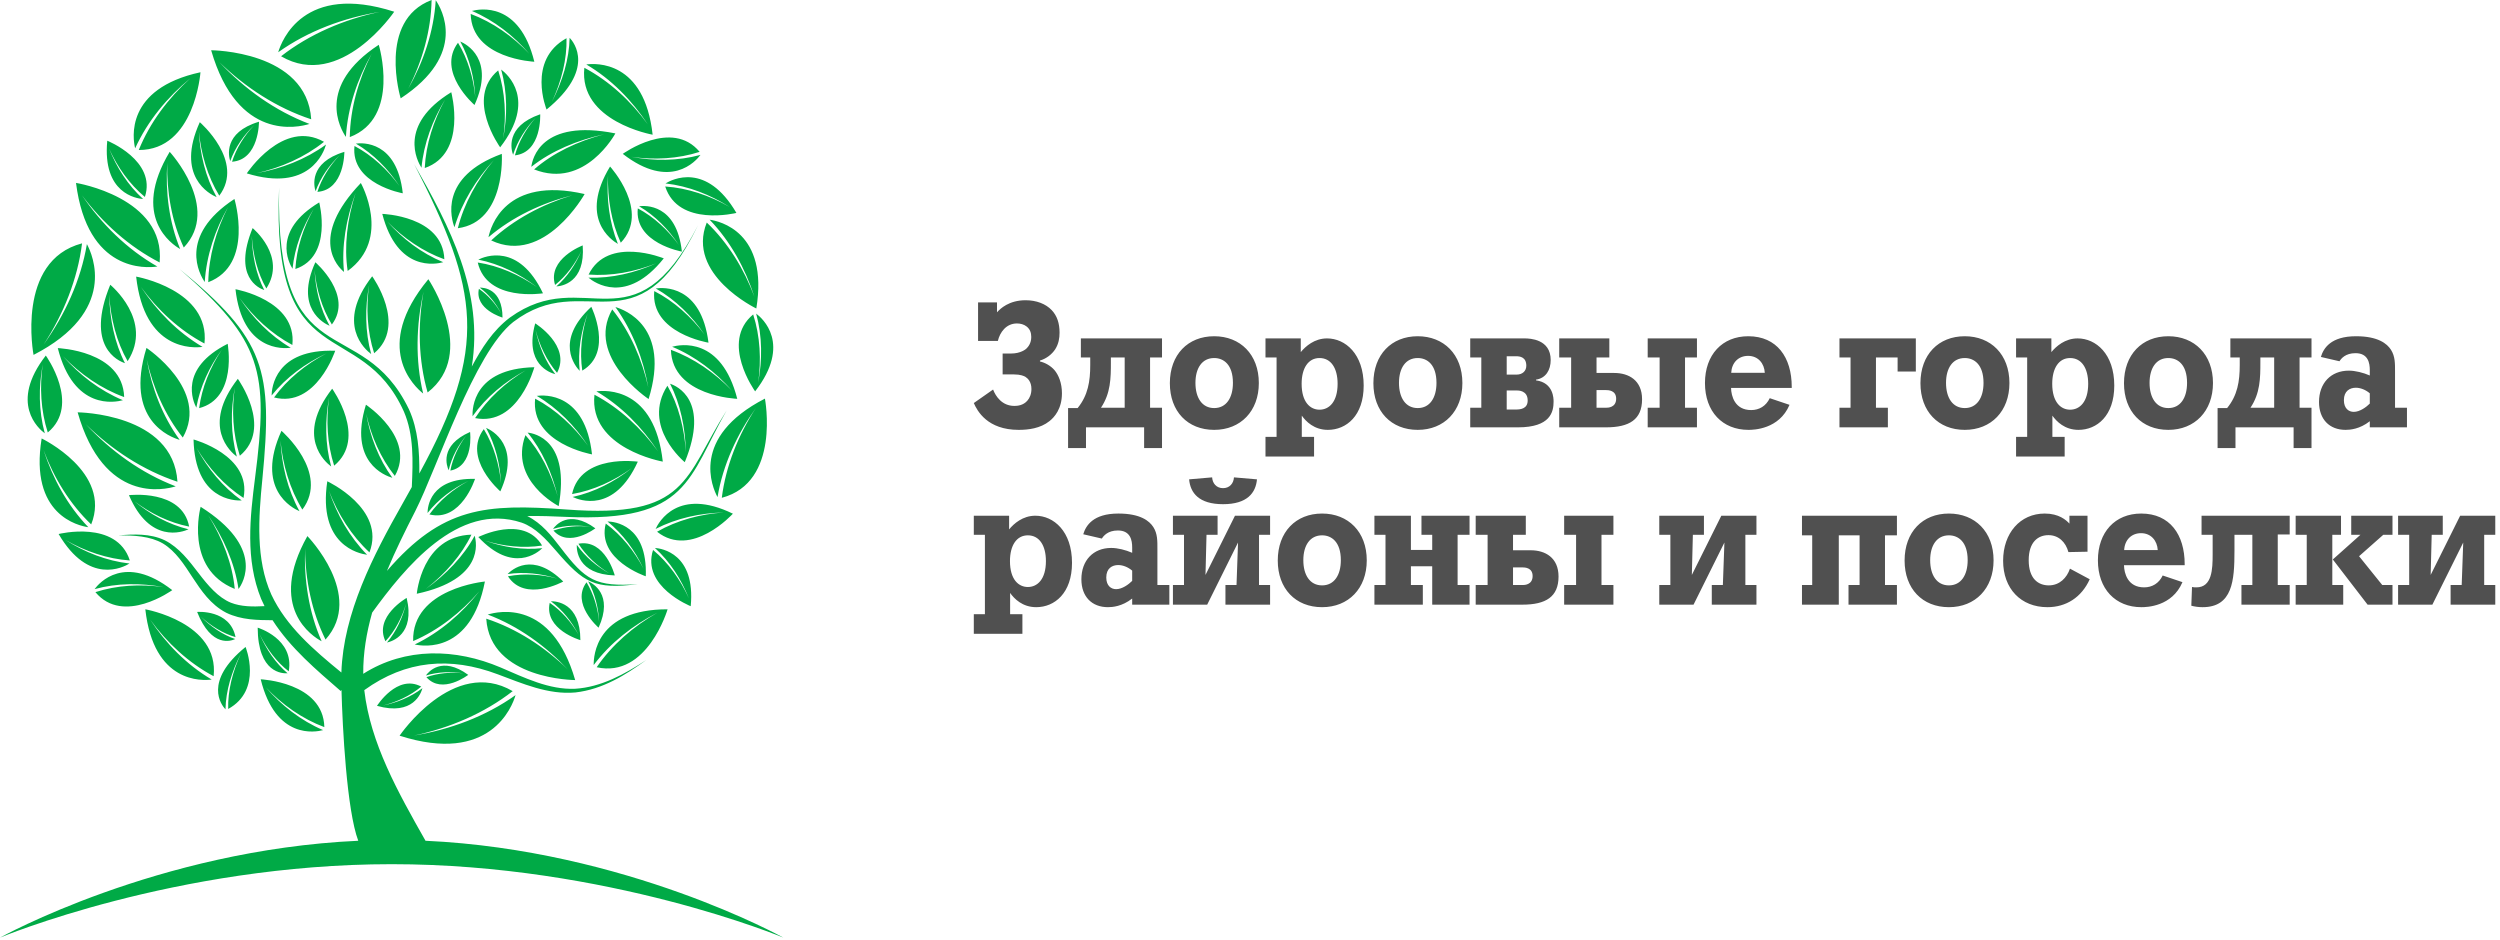<svg width="210" height="79" viewBox="0 0 210 79" fill="none" xmlns="http://www.w3.org/2000/svg">
<path d="M83.82 28.638C83.991 27.912 84.521 27.17 85.423 27.17C85.71 27.17 86.01 27.246 86.239 27.428C86.526 27.655 86.626 27.957 86.626 28.305C86.626 28.835 86.368 29.137 86.211 29.288C86.167 29.333 85.738 29.696 84.936 29.696H84.221V31.451H85.166C85.738 31.451 86.01 31.587 86.125 31.648C86.34 31.784 86.64 32.071 86.64 32.676C86.64 33.099 86.497 33.432 86.296 33.659C85.953 34.052 85.48 34.097 85.208 34.097C84.163 34.097 83.633 33.281 83.419 32.721L81.8 33.856C82.086 34.521 82.946 36.109 85.567 36.109C86.382 36.109 87.385 35.987 88.144 35.383C88.574 35.05 89.203 34.339 89.203 33.038C89.203 32.191 88.931 31.511 88.574 31.088C88.258 30.725 87.801 30.467 87.356 30.362V30.287C87.915 30.119 88.359 29.756 88.631 29.349C88.931 28.88 89.003 28.395 89.003 27.942C89.003 27.17 88.802 26.535 88.344 26.052C87.843 25.522 87.055 25.22 86.153 25.22C84.75 25.22 84.02 25.931 83.748 26.233V25.401H82.158V28.638H83.82ZM97.609 30.029V28.426H90.793V30.029H91.58V30.664C91.58 32.025 91.394 33.206 90.521 34.278H89.719V37.636H91.223V35.897H96.106V37.636H97.609V34.248H96.606V30.029H97.609ZM94.473 30.029V34.248H92.483C93.299 33.024 93.314 31.768 93.314 30.438V30.029H94.473ZM105.742 32.176C105.742 29.773 104.182 28.244 101.991 28.244C99.785 28.244 98.268 29.787 98.268 32.191C98.268 34.551 99.757 36.109 101.991 36.109C104.21 36.109 105.742 34.536 105.742 32.176ZM101.991 34.278C100.975 34.278 100.417 33.417 100.417 32.162C100.417 30.922 100.975 30.075 101.991 30.075C102.778 30.075 103.566 30.618 103.566 32.162C103.566 33.417 103.008 34.278 101.991 34.278ZM107.232 30.029V36.698H106.301V38.347H110.382V36.698H109.351V34.914C109.694 35.398 110.382 36.109 111.542 36.109C113.088 36.109 114.549 34.93 114.549 32.388C114.549 29.727 113.003 28.426 111.471 28.426C110.411 28.426 109.666 29.091 109.265 29.576V28.426H106.301V30.029H107.232ZM110.84 34.414C110.068 34.414 109.337 33.795 109.337 32.237C109.337 30.922 109.895 30.075 110.84 30.075C111.799 30.075 112.359 30.922 112.359 32.237C112.359 33.764 111.642 34.414 110.84 34.414ZM122.84 32.176C122.84 29.773 121.279 28.244 119.089 28.244C116.883 28.244 115.365 29.787 115.365 32.191C115.365 34.551 116.855 36.109 119.089 36.109C121.308 36.109 122.84 34.536 122.84 32.176ZM119.089 34.278C118.072 34.278 117.514 33.417 117.514 32.162C117.514 30.922 118.072 30.075 119.089 30.075C119.877 30.075 120.664 30.618 120.664 32.162C120.664 33.417 120.105 34.278 119.089 34.278ZM123.499 28.426V30.029H124.43V34.248H123.499V35.897H127.508C130.243 35.897 130.501 34.597 130.501 33.734C130.501 33.493 130.501 32.147 129.026 31.95V31.889C129.857 31.768 130.258 31.073 130.258 30.241C130.258 28.487 128.511 28.426 128.067 28.426H123.499ZM126.563 29.924H127.336C127.666 29.924 128.21 29.984 128.21 30.725C128.21 31.178 127.866 31.466 127.407 31.466H126.563V29.924ZM126.563 32.797H127.38C127.552 32.797 128.325 32.797 128.325 33.644C128.325 34.339 127.709 34.4 127.352 34.4H126.563V32.797ZM142.544 35.897V34.248H141.542V30.029H142.544V28.426H138.406V30.029H139.408V34.248H138.406V35.897H142.544ZM135.184 30.029V28.426H130.974V30.029H131.976V34.248H130.974V35.897H134.897C136.859 35.897 137.934 35.247 137.934 33.538C137.934 31.935 136.802 31.329 135.598 31.329H134.109V30.029H135.184ZM134.109 32.766H134.883C135.098 32.766 135.757 32.782 135.757 33.493C135.757 34.248 135.041 34.248 134.941 34.248H134.109V32.766ZM145.408 32.585H150.506V32.495C150.506 30.014 149.26 28.244 146.854 28.244C144.664 28.244 143.217 29.802 143.217 32.176C143.217 34.582 144.691 36.109 146.869 36.109C147.312 36.109 149.447 36.064 150.32 34.007L148.659 33.447C148.344 34.112 147.771 34.446 147.098 34.446C145.723 34.446 145.422 33.265 145.408 32.585ZM145.422 31.314C145.465 30.467 146.024 29.893 146.84 29.893C147.685 29.893 148.2 30.528 148.243 31.314H145.422ZM154.515 28.426V30.029H155.446V34.248H154.515V35.897H158.582V34.248H157.58V30.029H159.399V31.209H160.93V28.426H154.515ZM168.792 32.176C168.792 29.773 167.231 28.244 165.041 28.244C162.835 28.244 161.317 29.787 161.317 32.191C161.317 34.551 162.807 36.109 165.041 36.109C167.261 36.109 168.792 34.536 168.792 32.176ZM165.041 34.278C164.024 34.278 163.466 33.417 163.466 32.162C163.466 30.922 164.024 30.075 165.041 30.075C165.828 30.075 166.616 30.618 166.616 32.162C166.616 33.417 166.057 34.278 165.041 34.278ZM170.282 30.029V36.698H169.35V38.347H173.431V36.698H172.4V34.914C172.744 35.398 173.431 36.109 174.592 36.109C176.138 36.109 177.599 34.93 177.599 32.388C177.599 29.727 176.052 28.426 174.521 28.426C173.461 28.426 172.716 29.091 172.315 29.576V28.426H169.35V30.029H170.282ZM173.89 34.414C173.117 34.414 172.387 33.795 172.387 32.237C172.387 30.922 172.944 30.075 173.89 30.075C174.849 30.075 175.408 30.922 175.408 32.237C175.408 33.764 174.692 34.414 173.89 34.414ZM185.89 32.176C185.89 29.773 184.329 28.244 182.138 28.244C179.933 28.244 178.415 29.787 178.415 32.191C178.415 34.551 179.904 36.109 182.138 36.109C184.358 36.109 185.89 34.536 185.89 32.176ZM182.138 34.278C181.122 34.278 180.563 33.417 180.563 32.162C180.563 30.922 181.122 30.075 182.138 30.075C182.926 30.075 183.713 30.618 183.713 32.162C183.713 33.417 183.155 34.278 182.138 34.278ZM194.166 30.029V28.426H187.351V30.029H188.138V30.664C188.138 32.025 187.953 33.206 187.078 34.278H186.277V37.636H187.78V35.897H192.663V37.636H194.166V34.248H193.164V30.029H194.166ZM191.03 30.029V34.248H189.04C189.857 33.024 189.871 31.768 189.871 30.438V30.029H191.03ZM199.063 35.897H202.185V34.248H201.183V31.239C201.183 30.543 201.198 29.939 200.84 29.379C200.51 28.865 199.752 28.244 197.904 28.244C195.785 28.244 195.169 29.257 194.954 29.984L196.515 30.346C196.658 30.119 197.016 29.666 197.861 29.666C198.935 29.666 199.063 30.513 199.063 31.088V31.541C198.505 31.3 197.846 31.134 197.303 31.134C195.785 31.134 194.797 32.191 194.797 33.764C194.797 35.217 195.669 36.109 197.03 36.109C197.403 36.109 198.219 36.048 199.063 35.383V35.897ZM199.063 33.901C198.763 34.203 198.219 34.597 197.718 34.597C197.303 34.597 196.887 34.324 196.887 33.613C196.887 32.842 197.389 32.57 197.89 32.57C198.276 32.57 198.706 32.736 199.063 33.038V33.901Z" fill="#505050"/>
<path d="M82.732 44.923V51.592H81.8V53.241H85.882V51.592H84.85V49.807C85.194 50.292 85.882 51.003 87.041 51.003C88.588 51.003 90.049 49.824 90.049 47.282C90.049 44.62 88.502 43.32 86.97 43.32C85.91 43.32 85.165 43.985 84.765 44.469V43.32H81.8V44.923H82.732ZM86.34 49.308C85.566 49.308 84.837 48.689 84.837 47.131C84.837 45.816 85.394 44.968 86.34 44.968C87.299 44.968 87.857 45.816 87.857 47.131C87.857 48.658 87.142 49.308 86.34 49.308ZM95.103 50.791H98.225V49.142H97.222V46.133C97.222 45.437 97.238 44.832 96.879 44.273C96.549 43.758 95.79 43.138 93.943 43.138C91.825 43.138 91.209 44.151 90.993 44.878L92.555 45.24C92.698 45.013 93.055 44.56 93.9 44.56C94.974 44.56 95.103 45.407 95.103 45.982V46.435C94.545 46.193 93.886 46.027 93.342 46.027C91.825 46.027 90.836 47.085 90.836 48.658C90.836 50.111 91.709 51.003 93.07 51.003C93.442 51.003 94.259 50.942 95.103 50.277V50.791ZM95.103 48.794C94.803 49.096 94.259 49.49 93.757 49.49C93.342 49.49 92.927 49.218 92.927 48.507C92.927 47.735 93.428 47.464 93.93 47.464C94.315 47.464 94.746 47.63 95.103 47.932V48.794ZM106.688 44.923V43.32H103.738L101.261 48.295L101.347 44.923H102.277V43.32H98.526V44.923H99.456V49.142H98.526V50.791H101.404L103.995 45.573L103.867 49.142H102.937V50.791H106.688V49.142H105.757V44.923H106.688ZM103.652 40.099C103.624 40.598 103.294 41.005 102.736 41.005C102.176 41.005 101.848 40.598 101.819 40.099L99.886 40.265C99.986 41.399 100.703 42.352 102.736 42.352C104.769 42.352 105.485 41.399 105.586 40.265L103.652 40.099ZM114.808 47.07C114.808 44.666 113.247 43.138 111.055 43.138C108.85 43.138 107.332 44.681 107.332 47.085C107.332 49.445 108.821 51.003 111.055 51.003C113.275 51.003 114.808 49.43 114.808 47.07ZM111.055 49.172C110.038 49.172 109.48 48.311 109.48 47.055C109.48 45.816 110.038 44.968 111.055 44.968C111.843 44.968 112.631 45.512 112.631 47.055C112.631 48.311 112.072 49.172 111.055 49.172ZM123.442 44.923V43.32H119.403V44.923H120.306V46.193H118.516V43.32H115.451V44.923H116.382V49.142H115.451V50.791H119.518V49.142H118.516V47.569H120.306V50.791H123.442V49.142H122.439V44.923H123.442ZM135.527 50.791V49.142H134.525V44.923H135.527V43.32H131.389V44.923H132.391V49.142H131.389V50.791H135.527ZM128.168 44.923V43.32H123.958V44.923H124.959V49.142H123.958V50.791H127.881C129.842 50.791 130.917 50.141 130.917 48.431C130.917 46.829 129.785 46.223 128.583 46.223H127.094V44.923H128.168ZM127.094 47.66H127.866C128.081 47.66 128.74 47.676 128.74 48.387C128.74 49.142 128.024 49.142 127.924 49.142H127.094V47.66ZM147.541 44.923V43.32H144.592L142.115 48.295L142.201 44.923H143.131V43.32H139.379V44.923H140.311V49.142H139.379V50.791H142.258L144.85 45.573L144.721 49.142H143.79V50.791H147.541V49.142H146.611V44.923H147.541ZM159.342 50.791V49.142H158.339V44.968H159.342V43.32H151.366V44.968H152.225V49.142H151.366V50.791H154.459V44.968H156.205V49.142H155.275V50.791H159.342ZM167.46 47.07C167.46 44.666 165.9 43.138 163.709 43.138C161.503 43.138 159.986 44.681 159.986 47.085C159.986 49.445 161.475 51.003 163.709 51.003C165.929 51.003 167.46 49.43 167.46 47.07ZM163.709 49.172C162.692 49.172 162.134 48.311 162.134 47.055C162.134 45.816 162.692 44.968 163.709 44.968C164.497 44.968 165.284 45.512 165.284 47.055C165.284 48.311 164.726 49.172 163.709 49.172ZM173.747 46.376L175.351 46.344V43.32H173.832V43.985C173.561 43.683 172.945 43.138 171.757 43.138C169.694 43.138 168.262 44.786 168.262 47.101C168.262 49.445 169.752 51.003 171.986 51.003C173.546 51.003 174.849 50.186 175.536 48.658L173.876 47.766C173.618 48.538 173.002 49.172 172.101 49.172C171.213 49.172 170.411 48.614 170.411 47.055C170.411 45.512 171.213 44.952 172.071 44.952C172.917 44.952 173.518 45.528 173.747 46.376ZM178.415 47.479H183.513V47.389C183.513 44.908 182.267 43.138 179.861 43.138C177.67 43.138 176.224 44.696 176.224 47.07C176.224 49.475 177.699 51.003 179.875 51.003C180.32 51.003 182.453 50.958 183.326 48.901L181.666 48.341C181.35 49.006 180.778 49.339 180.105 49.339C178.73 49.339 178.429 48.159 178.415 47.479ZM178.429 46.208C178.473 45.361 179.031 44.786 179.847 44.786C180.691 44.786 181.207 45.422 181.251 46.208H178.429ZM192.334 50.791V49.142H191.331V44.893H192.334V43.32H184.931V44.923H185.862V46.344V46.586C185.862 47.796 185.818 49.339 184.501 49.339C184.387 49.339 184.271 49.339 184.128 49.308L184.071 50.881C184.357 50.958 184.687 51.003 185.016 51.003C187.536 51.003 187.695 48.765 187.695 46.284V44.923H189.198V49.142H188.281V50.791H192.334ZM195.914 49.142V44.923H196.645V43.32H192.835V44.923H193.766V49.142H192.835V50.791H196.831V49.142H195.914ZM195.957 46.995L198.878 50.791H200.969V49.142H200.11L198.162 46.722L200.195 44.923H200.969V43.32H197.503V44.923H198.277L195.957 46.995ZM209.603 44.923V43.32H206.653L204.176 48.295L204.262 44.923H205.193V43.32H201.44V44.923H202.372V49.142H201.44V50.791H204.319L206.911 45.573L206.782 49.142H205.851V50.791H209.603V49.142H208.672V44.923H209.603Z" fill="#505050"/>
<path fill-rule="evenodd" clip-rule="evenodd" d="M39.599 44.911C35.427 45.035 35.011 49.875 35.011 49.875C40.656 48.664 40.042 45.581 39.871 45.002C38.939 46.736 37.472 48.245 35.767 49.474C37.407 48.192 38.782 46.621 39.599 44.911ZM35.743 70.624C52.582 71.4 65.8 78.76 65.8 78.76C65.8 78.76 51.071 72.591 32.899 72.591C14.729 72.591 0 78.76 0 78.76C0 78.76 13.236 71.392 30.093 70.624C29.128 68.06 28.768 61.081 28.685 57.959L28.614 58.042C26.59 56.279 24.41 54.459 22.896 52.099C21.648 52.087 20.288 52.09 19.008 51.473C17.674 50.779 16.895 49.592 16.175 48.505C15.47 47.421 14.765 46.308 13.691 45.655C12.602 45.02 11.239 44.973 9.949 44.964C11.239 44.875 12.599 44.795 13.838 45.383C15.06 45.998 15.892 47.123 16.686 48.151C17.464 49.169 18.32 50.188 19.397 50.629C20.25 50.962 21.22 50.974 22.221 50.915C22.12 50.717 22.026 50.516 21.937 50.31C20.592 46.987 21.005 43.446 21.424 40.144C22.578 31.183 22.038 28.634 15.083 22.6C22.306 28.504 22.923 31.103 22.041 40.218C21.713 43.511 21.468 46.975 22.79 49.938C24.032 52.596 26.34 54.583 28.676 56.491C28.842 51.494 31.367 46.624 33.784 42.359C34.052 41.877 34.324 41.396 34.592 40.912C34.69 38.75 34.772 36.535 33.928 34.576C30.249 26.419 22.758 31.83 23.445 15.739C23.1 31.927 30.332 26.044 34.353 34.384C35.132 36.1 35.236 37.955 35.224 39.772C41.025 29.145 40.26 24.443 34.79 13.787C37.811 19.082 40.638 24.517 39.632 30.79C40.452 29.26 41.396 27.763 42.83 26.676C49.148 22.119 53.157 29.585 58.636 18.917C53.361 29.765 49.159 22.441 43.111 27.048C39.806 29.665 36.77 39.213 34.873 42.953C34.038 44.586 33.209 46.257 32.503 47.956C37.145 42.586 40.759 42.294 47.593 42.799C57.822 43.573 57.459 40.126 61.038 34.479C57.79 40.123 57.914 43.877 47.551 43.419C46.471 43.369 45.374 43.328 44.285 43.348C45.507 43.948 46.318 44.999 47.07 45.974C49.186 48.753 50.024 49.305 53.576 49.069C49.947 49.515 49.05 48.986 46.707 46.266C45.869 45.289 44.961 44.302 43.825 43.904C38.455 42.108 33.961 47.752 31.261 51.459C30.783 53.154 30.497 54.87 30.512 56.6C34.061 54.35 38.272 54.462 42.048 56.066C44.067 56.931 46.135 57.953 48.315 57.856C50.493 57.72 52.464 56.636 54.296 55.434C52.517 56.719 50.62 57.906 48.336 58.166C46.052 58.376 43.875 57.41 41.812 56.642C37.814 55.136 34.091 55.455 30.6 57.971C31.108 62.422 33.439 66.557 35.743 70.624ZM32.506 53.972C33.297 53.027 33.819 51.881 34.114 50.702C33.772 51.866 33.191 52.983 32.379 53.865C31.385 51.801 34.159 50.224 34.159 50.224C34.888 53.313 32.896 53.889 32.506 53.972ZM16.559 51.402C17.771 54.468 19.447 53.83 19.757 53.679C18.695 53.316 17.706 52.634 16.857 51.786C17.733 52.593 18.745 53.219 19.784 53.517C19.323 51.178 16.559 51.402 16.559 51.402ZM21.645 52.722C21.663 56.565 23.755 56.586 24.156 56.553C23.153 55.709 22.371 54.548 21.805 53.269C22.415 54.515 23.25 55.623 24.254 56.391C24.74 53.653 21.645 52.722 21.645 52.722ZM37.829 39.532C39.85 39.134 39.487 36.286 39.487 36.286C36.876 37.432 37.537 39.175 37.688 39.5C37.938 38.419 38.478 37.426 39.166 36.579C38.514 37.453 38.03 38.472 37.829 39.532ZM31.668 59.291C34.719 60.156 35.386 58.19 35.483 57.806C34.504 58.556 33.341 59.025 32.149 59.267C33.327 58.978 34.465 58.444 35.383 57.675C33.368 56.589 31.668 59.291 31.668 59.291ZM39.331 56.689C37.106 55.062 35.97 56.462 35.773 56.745C36.799 56.429 37.891 56.4 38.933 56.562C37.888 56.444 36.799 56.533 35.817 56.881C37.13 58.379 39.331 56.689 39.331 56.689ZM46.731 24.059C47.663 23.25 48.357 22.201 48.829 21.082C48.31 22.178 47.563 23.188 46.625 23.935C45.964 21.741 48.947 20.615 48.947 20.615C49.186 23.778 47.129 24.041 46.731 24.059ZM51.641 48.337C48.472 48.236 48.431 46.16 48.451 45.764C49.159 46.777 50.127 47.578 51.189 48.168C50.157 47.536 49.23 46.683 48.587 45.673C50.838 45.244 51.641 48.337 51.641 48.337ZM28.927 12.756C25.891 13.669 26.384 15.686 26.508 16.061C26.933 14.903 27.659 13.878 28.535 13.034C27.697 13.911 27.024 14.974 26.661 16.117C28.948 15.949 28.927 12.756 28.927 12.756ZM6.521 34.636C8.713 42.329 13.806 41.151 14.762 40.852C11.855 39.742 9.3 37.872 7.208 35.637C9.389 37.778 12.038 39.515 14.906 40.466C14.558 34.697 6.521 34.636 6.521 34.636ZM27.343 53.724C30.668 50.005 25.82 45.032 25.82 45.032C22.439 51.054 26.257 53.464 27.018 53.868C25.933 51.411 25.528 48.706 25.626 46.062C25.64 48.703 26.186 51.385 27.343 53.724ZM13.219 22.387C10.652 20.928 8.527 18.805 6.887 16.407C8.624 18.728 10.858 20.739 13.41 22.045C13.918 16.584 6.385 15.364 6.385 15.364C7.335 22.898 12.28 22.529 13.219 22.387ZM25.997 10.411C23.088 9.309 20.527 7.449 18.426 5.222C20.616 7.351 23.271 9.079 26.142 10.021C25.773 4.253 17.736 4.221 17.736 4.221C19.955 11.905 25.041 10.709 25.997 10.411ZM7.3 20.506C6.78 23.578 5.447 26.448 3.665 28.941C5.335 26.381 6.521 23.442 6.893 20.441C1.307 21.909 2.818 29.812 2.818 29.812C9.926 26.156 7.778 21.386 7.3 20.506ZM23.61 4.726C28.597 7.641 33.114 0.984 33.114 0.984C25.502 -1.465 23.655 3.429 23.369 4.389C25.906 2.584 28.877 1.5 31.899 0.998C28.91 1.624 25.994 2.868 23.61 4.726ZM3.659 37.807C4.526 40.147 5.878 42.35 7.66 44.051C9.409 39.674 3.499 36.83 3.499 36.83C2.446 43.269 6.612 44.172 7.421 44.287C5.662 42.456 4.429 40.185 3.659 37.807ZM15.986 6.577C14.133 8.243 12.581 10.313 11.658 12.6C16.367 12.617 16.839 6.069 16.839 6.069C10.466 7.455 11.159 11.666 11.351 12.461C12.404 10.151 14.059 8.166 15.986 6.577ZM15.889 44.234C15.29 41.062 10.832 41.594 10.832 41.594C12.587 45.702 15.325 44.692 15.836 44.462C14.148 44.051 12.602 43.192 11.283 42.102C12.643 43.133 14.233 43.909 15.889 44.234ZM24.558 28.977C24.965 25.214 19.78 24.295 19.78 24.295C20.359 29.502 23.773 29.299 24.425 29.213C22.669 28.179 21.223 26.691 20.117 25.019C21.291 26.64 22.811 28.049 24.558 28.977ZM31.034 46.399C32.444 42.737 27.493 40.427 27.493 40.427C26.682 45.803 30.161 46.511 30.836 46.6C29.352 45.091 28.299 43.215 27.638 41.242C28.381 43.18 29.529 45.002 31.034 46.399ZM12.021 16.717C10.737 15.55 9.796 14.062 9.164 12.481C9.858 14.032 10.879 15.47 12.171 16.545C13.162 13.486 9.011 11.82 9.011 11.82C8.586 16.253 11.463 16.675 12.021 16.717ZM22.324 57.735C23.699 59.188 25.392 60.387 27.245 61.078C27.157 57.295 21.899 57.061 21.899 57.061C23.15 62.147 26.511 61.5 27.142 61.329C25.266 60.532 23.64 59.247 22.324 57.735ZM11.436 23.235C12.13 29.488 16.231 29.242 17.013 29.139C14.903 27.896 13.168 26.109 11.838 24.103C13.248 26.047 15.077 27.742 17.175 28.855C17.662 24.337 11.436 23.235 11.436 23.235ZM20.731 14.564C25.974 16.176 27.198 12.803 27.387 12.142C25.661 13.4 23.631 14.171 21.563 14.543C23.608 14.085 25.599 13.208 27.216 11.914C23.77 9.956 20.731 14.564 20.731 14.564ZM12.207 51.181C12.9 57.433 17.001 57.188 17.783 57.082C15.673 55.841 13.938 54.055 12.611 52.046C14.021 53.993 15.847 55.688 17.945 56.801C18.432 52.282 12.207 51.181 12.207 51.181ZM10.879 47.335C8.946 47.117 7.111 46.384 5.497 45.357C7.149 46.31 9.023 46.948 10.905 47.078C9.799 43.641 4.924 44.857 4.924 44.857C7.45 49.169 10.348 47.663 10.879 47.335ZM12.304 29.225C10.424 35.3 14.325 36.73 15.092 36.948C13.637 34.946 12.749 32.589 12.325 30.19C12.85 32.565 13.859 34.875 15.355 36.753C17.63 32.76 12.304 29.225 12.304 29.225ZM15.437 20.793C18.591 17.455 14.254 12.753 14.254 12.753C10.988 18.211 14.44 20.527 15.133 20.919C14.195 18.628 13.891 16.129 14.048 13.698C13.995 16.126 14.428 18.61 15.437 20.793ZM30.739 33.995C29.246 38.824 32.347 39.961 32.958 40.135C31.801 38.543 31.096 36.67 30.76 34.762C31.176 36.65 31.978 38.484 33.167 39.978C34.973 36.806 30.739 33.995 30.739 33.995ZM41.031 19.927C43.066 18.199 45.527 17.053 48.071 16.401C45.562 17.157 43.161 18.433 41.261 20.196C45.737 22.322 49.109 16.3 49.109 16.3C42.423 14.764 41.202 19.085 41.031 19.927ZM31.816 3.763C26.502 7.251 28.603 10.842 29.054 11.498C29.208 9.026 30.019 6.642 31.22 4.522C30.113 6.687 29.423 9.111 29.382 11.516C33.675 9.885 31.816 3.763 31.816 3.763ZM19.692 16.714C14.897 19.862 16.792 23.099 17.199 23.69C17.337 21.46 18.072 19.313 19.152 17.399C18.155 19.351 17.532 21.54 17.494 23.705C21.365 22.237 19.692 16.714 19.692 16.714ZM10.324 33.617C8.374 32.807 6.68 31.49 5.302 29.933C6.739 31.425 8.504 32.654 10.43 33.354C10.303 29.437 4.854 29.242 4.854 29.242C6.196 34.5 9.669 33.797 10.324 33.617ZM16.491 34.243C16.806 32.468 17.588 30.814 18.63 29.378C17.653 30.852 16.957 32.547 16.727 34.284C19.963 33.457 19.125 28.879 19.125 28.879C14.995 30.961 16.219 33.732 16.491 34.243ZM20.456 41.827C21.167 38.242 16.258 36.916 16.258 36.916C16.37 41.975 19.674 42.069 20.306 42.04C18.704 40.897 17.441 39.343 16.517 37.639C17.509 39.299 18.854 40.785 20.456 41.827ZM27.818 39.187C27.296 37.285 27.296 35.282 27.65 33.377C27.375 35.291 27.482 37.294 28.069 39.116C30.881 36.78 27.903 32.651 27.903 32.651C24.802 36.65 27.31 38.809 27.818 39.187ZM3.762 36.399C3.24 34.5 3.237 32.497 3.594 30.592C3.319 32.506 3.426 34.508 4.013 36.328C6.822 33.995 3.848 29.866 3.848 29.866C0.746 33.864 3.252 36.024 3.762 36.399ZM19.893 38.357C19.37 36.455 19.37 34.452 19.724 32.547C19.45 34.461 19.556 36.464 20.146 38.283C22.955 35.95 19.978 31.821 19.978 31.821C16.88 35.82 19.385 37.979 19.893 38.357ZM31.179 29.741C30.656 27.843 30.653 25.84 31.01 23.935C30.736 25.849 30.842 27.851 31.429 29.671C34.238 27.337 31.264 23.208 31.264 23.208C28.163 27.207 30.668 29.366 31.179 29.741ZM22.814 33.224C24.047 31.688 25.667 30.512 27.42 29.686C25.708 30.583 24.147 31.841 23.02 33.386C26.558 34.296 28.157 29.464 28.157 29.464C23.103 29.293 22.823 32.589 22.814 33.224ZM23.643 36.189C21.43 41.068 24.54 42.678 25.157 42.941C24.153 41.112 23.66 39.051 23.56 37.001C23.746 39.039 24.345 41.077 25.398 42.805C27.721 39.71 23.643 36.189 23.643 36.189ZM24.572 22.573C24.755 20.772 25.419 19.056 26.354 17.541C25.484 19.091 24.912 20.843 24.811 22.597C27.995 21.531 26.815 17.003 26.815 17.003C22.828 19.398 24.259 22.083 24.572 22.573ZM21.754 10.225C18.718 11.138 19.214 13.155 19.338 13.533C19.76 12.372 20.489 11.347 21.362 10.503C20.527 11.383 19.851 12.443 19.491 13.586C21.775 13.418 21.754 10.225 21.754 10.225ZM26.49 22.03C24.74 25.887 27.198 27.157 27.685 27.367C26.891 25.923 26.502 24.292 26.422 22.671C26.57 24.284 27.045 25.893 27.877 27.258C29.712 24.812 26.49 22.03 26.49 22.03ZM18.196 16.56C17.258 14.856 16.798 12.93 16.703 11.019C16.88 12.921 17.438 14.82 18.42 16.436C20.586 13.548 16.783 10.263 16.783 10.263C14.717 14.815 17.621 16.315 18.196 16.56ZM7.943 49.486C9.84 48.966 11.841 48.963 13.744 49.32C11.832 49.045 9.831 49.152 8.014 49.739C10.345 52.551 14.47 49.571 14.47 49.571C10.475 46.47 8.318 48.977 7.943 49.486ZM9.262 23.92C7.129 29.121 9.94 30.326 10.498 30.506C9.622 28.802 9.215 26.794 9.17 24.744C9.294 26.773 9.799 28.74 10.722 30.338C12.918 26.918 9.262 23.92 9.262 23.92ZM21.22 19.159C19.536 23.267 21.757 24.219 22.197 24.363C21.504 23.017 21.185 21.43 21.147 19.812C21.247 21.413 21.645 22.966 22.374 24.23C24.109 21.528 21.22 19.159 21.22 19.159ZM18.94 59.586C18.972 58.009 19.468 56.4 20.235 54.905C19.533 56.417 19.125 58.036 19.167 59.554C22.091 57.944 20.627 54.344 20.627 54.344C17.048 57.262 18.606 59.235 18.94 59.586ZM20.034 49.477C19.727 47.324 18.783 45.197 17.485 43.274C18.698 45.23 19.524 47.383 19.719 49.468C15.44 47.749 16.854 42.571 16.854 42.571C22.241 45.977 20.433 48.942 20.034 49.477ZM28.898 22.845C28.674 20.68 29.075 18.391 29.872 16.206C29.169 18.4 28.889 20.689 29.205 22.76C32.934 20.054 30.311 15.373 30.311 15.373C25.909 19.986 28.381 22.42 28.898 22.845ZM55.084 24.23C56.745 25.178 58.123 26.555 59.188 28.111C58.061 26.605 56.612 25.299 54.957 24.452C54.63 27.993 59.513 28.785 59.513 28.785C58.899 23.899 55.692 24.139 55.084 24.23ZM42.152 12.925C36.82 14.877 37.918 18.424 38.174 19.088C38.812 16.971 40.004 15.063 41.476 13.462C40.075 15.119 38.983 17.089 38.458 19.171C42.52 18.628 42.152 12.925 42.152 12.925ZM55.069 44.432C56.843 43.517 58.828 43.097 60.79 43.05C58.837 43.177 56.875 43.703 55.193 44.665C58.096 46.969 61.563 43.15 61.563 43.15C56.955 40.909 55.338 43.847 55.069 44.432ZM40.971 51.624C43.559 52.602 45.831 54.258 47.699 56.237C45.754 54.341 43.394 52.805 40.845 51.969C41.169 57.097 48.315 57.126 48.315 57.126C46.342 50.295 41.821 51.358 40.971 51.624ZM39.909 35.12C43.547 35.835 44.884 30.846 44.884 30.846C39.756 30.967 39.664 34.322 39.694 34.966C40.85 33.339 42.426 32.054 44.149 31.112C42.47 32.122 40.963 33.489 39.909 35.12ZM60.271 41.756C60.731 39.027 61.917 36.475 63.502 34.26C62.015 36.535 60.964 39.148 60.631 41.815C65.597 40.51 64.254 33.484 64.254 33.484C57.934 36.735 59.846 40.974 60.271 41.756ZM33.566 61.798C41.175 64.244 43.025 59.353 43.308 58.39C40.774 60.195 37.8 61.282 34.781 61.784C37.77 61.155 40.685 59.914 43.066 58.056C38.083 55.142 33.566 61.798 33.566 61.798ZM63.372 24.933C62.505 22.597 61.153 20.391 59.368 18.693C57.618 23.07 63.531 25.914 63.531 25.914C64.585 19.472 60.419 18.569 59.61 18.456C61.369 20.287 62.602 22.556 63.372 24.933ZM55.211 51.473C53.21 52.607 51.405 54.17 50.121 56.048C54.367 56.996 56.078 51.181 56.078 51.181C50.059 51.175 49.856 55.109 49.87 55.865C51.278 53.987 53.16 52.525 55.211 51.473ZM53.576 17.505C53.261 20.423 57.279 21.135 57.279 21.135C56.834 17.098 54.184 17.257 53.682 17.325C55.043 18.125 56.164 19.28 57.023 20.577C56.111 19.319 54.931 18.226 53.576 17.505ZM44.952 33.487C44.547 37.249 49.729 38.168 49.729 38.168C49.153 32.961 45.737 33.165 45.087 33.253C46.843 34.287 48.286 35.775 49.395 37.447C48.221 35.826 46.699 34.414 44.952 33.487ZM33.834 16.238C33.344 11.814 30.444 11.988 29.892 12.062C31.382 12.942 32.609 14.206 33.551 15.624C32.554 14.248 31.261 13.048 29.777 12.263C29.432 15.459 33.834 16.238 33.834 16.238ZM55.01 46.027C56.294 47.191 57.235 48.679 57.866 50.262C57.17 48.712 56.149 47.273 54.857 46.198C53.868 49.258 58.02 50.921 58.02 50.921C58.442 46.491 55.568 46.068 55.01 46.027ZM39.538 1.17C39.626 4.953 44.884 5.186 44.884 5.186C43.633 0.1 40.275 0.747 39.641 0.919C41.517 1.716 43.143 3.001 44.459 4.513C43.084 3.06 41.39 1.861 39.538 1.17ZM35.404 14.091C35.598 12.044 36.339 10.089 37.389 8.361C36.413 10.127 35.776 12.121 35.678 14.115C39.284 12.877 37.906 7.747 37.906 7.747C33.403 10.5 35.047 13.536 35.404 14.091ZM50.098 32.875C52.207 34.116 53.942 35.903 55.273 37.911C53.862 35.965 52.033 34.269 49.935 33.156C49.448 37.675 55.674 38.776 55.674 38.776C54.981 32.524 50.88 32.769 50.098 32.875ZM42.668 48.408C44.099 50.629 47.312 48.848 47.312 48.848C44.716 46.278 42.954 47.888 42.639 48.221C44.046 48.012 45.48 48.183 46.814 48.602C45.468 48.242 44.022 48.145 42.668 48.408ZM54.821 11.315C54.131 5.062 50.03 5.307 49.248 5.414C51.357 6.654 53.09 8.441 54.42 10.449C53.01 8.503 51.183 6.808 49.086 5.694C48.599 10.213 54.821 11.315 54.821 11.315ZM55.904 15.408C57.837 15.627 59.672 16.359 61.286 17.387C59.634 16.43 57.76 15.792 55.878 15.665C56.984 19.1 61.858 17.886 61.858 17.886C59.333 13.571 56.438 15.078 55.904 15.408ZM54.482 33.519C56.362 27.441 52.458 26.011 51.694 25.793C53.145 27.798 54.034 30.152 54.459 32.553C53.933 30.179 52.924 27.869 51.428 25.991C49.153 29.981 54.482 33.519 54.482 33.519ZM51.027 43.803C52.343 44.869 53.349 46.266 54.057 47.773C53.29 46.299 52.21 44.955 50.885 43.98C50.098 47.022 54.246 48.408 54.246 48.408C54.402 44.06 51.57 43.812 51.027 43.803ZM35.92 32.967C40.163 29.665 35.982 23.454 35.982 23.454C31.235 29.186 34.817 32.479 35.545 33.058C34.87 30.241 34.961 27.296 35.575 24.511C35.082 27.311 35.141 30.261 35.92 32.967ZM40.272 49.66C38.744 51.438 36.832 52.938 34.704 53.851C34.592 49.421 40.732 48.848 40.732 48.848C39.558 54.873 35.59 54.303 34.837 54.137C36.988 53.1 38.818 51.503 40.272 49.66ZM36.602 0.018C36.44 2.652 35.572 5.192 34.294 7.452C35.472 5.145 36.209 2.561 36.254 0C31.677 1.737 33.657 8.261 33.657 8.261C39.322 4.542 37.083 0.718 36.602 0.018ZM56.459 29.127C58.409 29.936 60.106 31.254 61.481 32.807C60.044 31.316 58.279 30.087 56.356 29.387C56.48 33.306 61.929 33.501 61.929 33.501C60.587 28.244 57.114 28.944 56.459 29.127ZM45.61 24.638C43.571 20.352 40.709 21.543 40.178 21.808C41.986 22.175 43.665 23.017 45.108 24.118C43.624 23.081 41.904 22.325 40.131 22.051C40.901 25.391 45.61 24.638 45.61 24.638ZM42.099 5.842C42.621 7.741 42.621 9.744 42.267 11.649C42.541 9.735 42.435 7.732 41.848 5.913C39.039 8.249 42.013 12.375 42.013 12.375C45.114 8.379 42.606 6.22 42.099 5.842ZM51.903 20.488C51.169 18.66 50.938 16.672 51.074 14.738C51.021 16.669 51.354 18.648 52.145 20.388C54.671 17.747 51.245 13.988 51.245 13.988C48.619 18.314 51.354 20.172 51.903 20.488ZM63.685 32.152C63.959 30.235 63.853 28.232 63.266 26.413C60.454 28.749 63.431 32.875 63.431 32.875C66.529 28.879 64.024 26.72 63.517 26.342C64.039 28.241 64.039 30.247 63.685 32.152ZM37.23 22.024C35.407 21.277 33.822 20.054 32.533 18.61C33.878 19.995 35.528 21.135 37.325 21.779C37.195 18.125 32.111 17.966 32.111 17.966C33.383 22.866 36.619 22.195 37.23 22.024ZM35.914 43.091C36.829 41.928 38.042 41.033 39.352 40.395C38.071 41.083 36.909 42.043 36.071 43.212C38.735 43.871 39.903 40.226 39.903 40.226C36.103 40.132 35.914 42.613 35.914 43.091ZM49.434 23.326C51.399 23.386 53.346 22.916 55.111 22.122C53.317 22.839 51.349 23.208 49.443 23.064C51.048 19.779 55.757 21.702 55.757 21.702C52.605 25.66 49.917 23.731 49.434 23.326ZM39.859 8.819C41.609 4.965 39.151 3.692 38.661 3.485C39.455 4.929 39.844 6.56 39.924 8.178C39.776 6.569 39.304 4.959 38.472 3.591C36.637 6.037 39.859 8.819 39.859 8.819ZM50.009 44.379C47.784 42.749 46.645 44.149 46.451 44.432C47.474 44.119 48.566 44.087 49.608 44.252C48.563 44.131 47.474 44.219 46.492 44.568C47.808 46.065 50.009 44.379 50.009 44.379ZM45.559 46.045C43.925 46.225 42.27 45.962 40.744 45.416C42.287 45.894 43.955 46.071 45.536 45.826C43.978 43.195 40.178 45.111 40.178 45.111C43.069 48.201 45.182 46.414 45.559 46.045ZM48.752 53.771C48.743 50.596 46.672 50.499 46.274 50.507C47.265 51.246 48.038 52.235 48.599 53.313C47.994 52.262 47.171 51.314 46.176 50.64C45.689 52.882 48.752 53.771 48.752 53.771ZM53.576 38.779C51.579 43.171 48.646 42.007 48.103 41.744C49.935 41.346 51.626 40.46 53.075 39.317C51.582 40.395 49.847 41.192 48.053 41.502C48.776 38.094 53.576 38.779 53.576 38.779ZM44.958 27.163C44.011 30.592 46.218 31.322 46.648 31.431C45.801 30.338 45.264 29.036 44.987 27.704C45.321 29.021 45.925 30.294 46.793 31.319C47.994 29.047 44.958 27.163 44.958 27.163ZM40.228 24.263C39.853 25.991 42.211 26.676 42.211 26.676C42.205 24.23 40.609 24.154 40.302 24.162C41.066 24.73 41.662 25.491 42.093 26.324C41.629 25.512 40.992 24.783 40.228 24.263ZM43.099 13.001C43.474 11.826 44.158 10.771 44.996 9.894C44.196 10.804 43.568 11.894 43.252 13.051C45.53 12.789 45.377 9.599 45.377 9.599C42.382 10.636 42.957 12.629 43.099 13.001ZM42.028 41.275C43.777 37.418 41.317 36.148 40.83 35.941C41.624 37.385 42.013 39.016 42.093 40.634C41.945 39.024 41.47 37.415 40.641 36.047C38.806 38.493 42.028 41.275 42.028 41.275ZM48.911 31.13C51.552 29.591 49.67 25.772 49.67 25.772C46.557 28.643 48.324 30.772 48.693 31.153C48.525 29.511 48.802 27.86 49.36 26.336C48.867 27.878 48.678 29.547 48.911 31.13ZM49.407 48.833C49.986 49.887 50.272 51.077 50.328 52.259C50.221 51.083 49.873 49.908 49.269 48.913C47.929 50.696 50.281 52.725 50.281 52.725C51.558 49.914 49.764 48.986 49.407 48.833ZM58.843 13.01C56.943 13.53 54.942 13.533 53.039 13.175C54.951 13.45 56.955 13.344 58.769 12.756C56.438 9.944 52.313 12.925 52.313 12.925C56.309 16.026 58.465 13.518 58.843 13.01ZM57.521 38.824C59.654 33.622 56.843 32.417 56.285 32.234C57.161 33.938 57.568 35.95 57.616 37.996C57.489 35.97 56.984 34.004 56.061 32.403C53.865 35.826 57.521 38.824 57.521 38.824ZM46.929 42.512C47.908 36.975 44.904 36.399 44.32 36.34C45.539 37.819 46.362 39.695 46.846 41.685C46.291 39.733 45.38 37.917 44.137 36.552C42.721 40.362 46.929 42.512 46.929 42.512ZM47.849 3.172C47.811 4.983 47.241 6.834 46.359 8.556C47.168 6.817 47.634 4.956 47.587 3.21C44.226 5.062 45.911 9.2 45.911 9.2C50.024 5.845 48.233 3.577 47.849 3.172ZM44.63 14.014C46.336 12.668 48.484 11.778 50.75 11.279C48.525 11.861 46.445 12.851 44.866 14.23C49.15 15.931 51.691 11.206 51.691 11.206C45.439 9.956 44.713 13.353 44.63 14.014Z" fill="#00AA46"/>
</svg>
